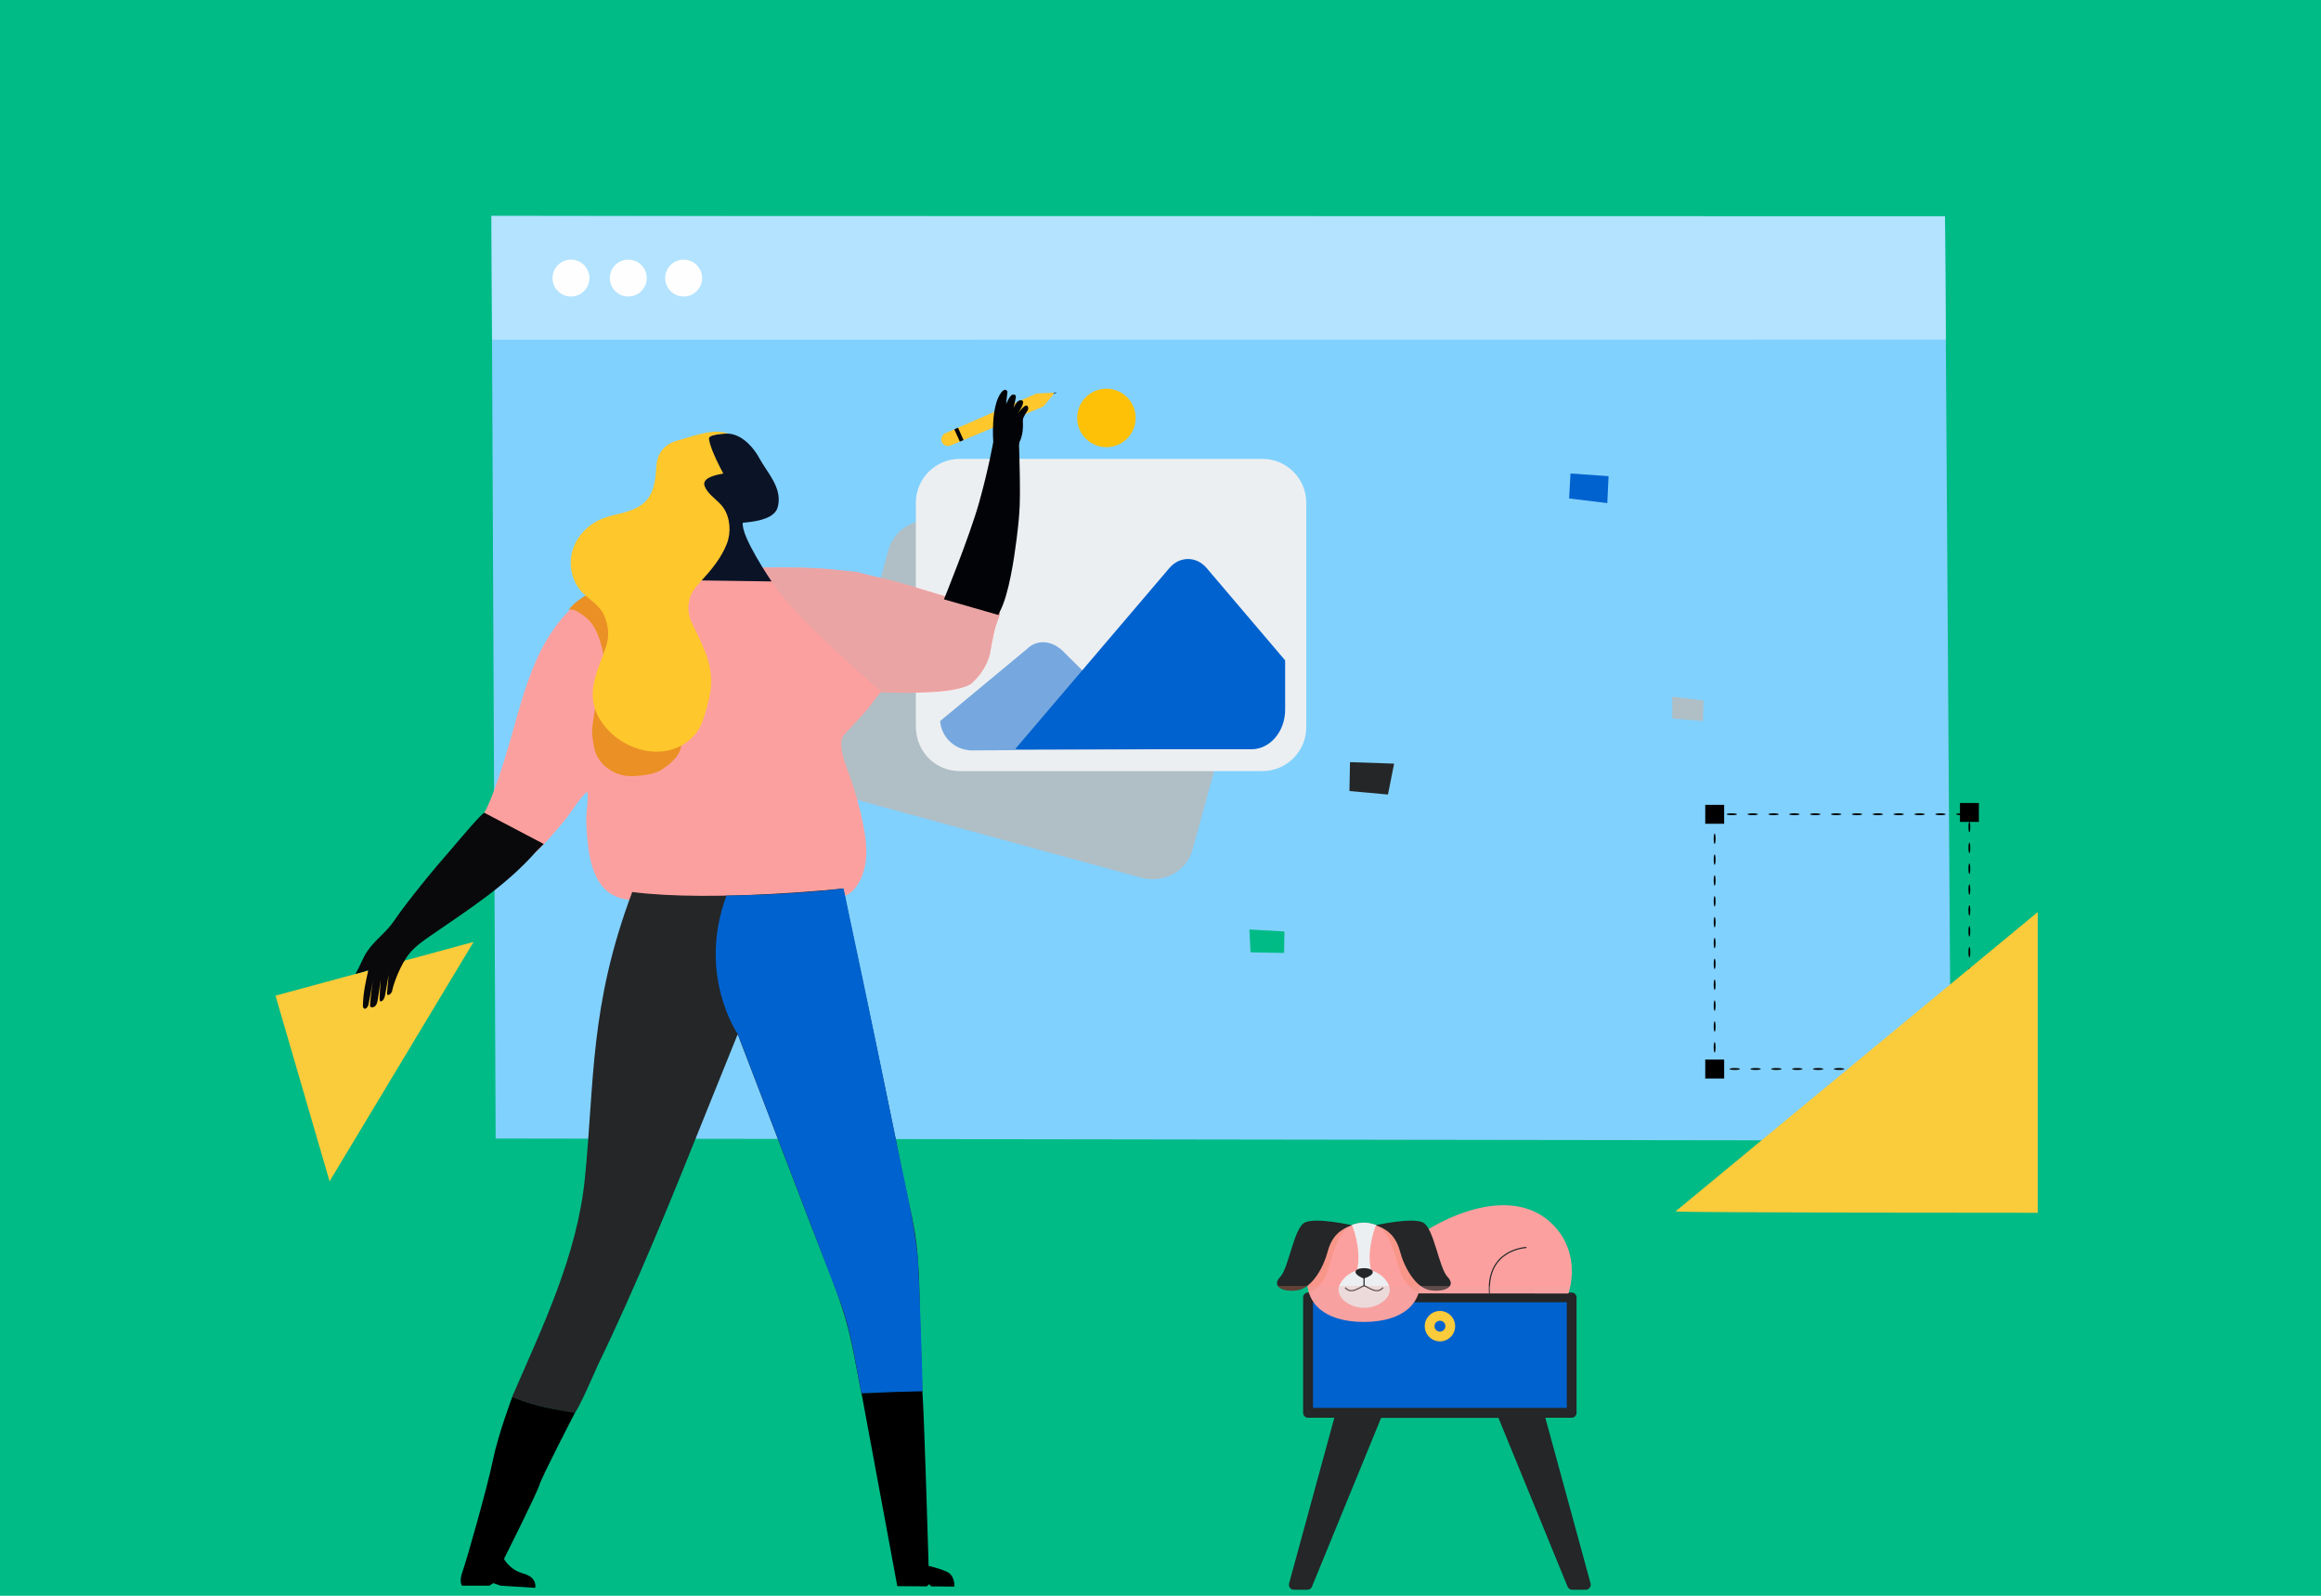 <svg xmlns="http://www.w3.org/2000/svg" viewBox="0 0 2000 1375"><style>.st0{fill:#00bb86}.st3{fill:#b0bec5}.st4{fill:#eceff1}.st6{fill:#0062ce}.st8{fill:#fefefe}.st9{fill:#facb3b}.st10{fill:#fca09f}.st11{fill:#242627}.st14{fill:#fec72c}.st15{fill:#020307}.st16{fill:#eaa4a4}.st19{fill:none;stroke:#242627;stroke-miterlimit:10}</style><path class="st0" d="M0 0h2000v1375H0z" id="Layer_1"/><g id="Layer_2"><path fill="#81d1fe" d="M423.5 186.1l1252.5 1.7 5.3 795L427.1 981z"/><path fill="#b3e3ff" d="M423.5 186.1l1252.5.2.7 106.3-1252.7.1z"/><path class="st3" d="M1075.1 558.7l-47.4 173.2c-5.1 18.7-24.9 29.6-44.1 24.4l-240-65.7c-1.5-.4-3.1-1-4.4-1.5-15.7-6.4-24.9-22.8-21.7-39.1.1-.9.3-1.9.6-2.8L765.5 474c5.1-18.7 24.9-29.6 44.1-24.4l240 65.7c19.1 5.2 30.6 24.7 25.5 43.4z"/><path class="st4" d="M1125.6 433.2v193.4c0 20.9-17 37.8-37.8 37.8H827.1c-1.7 0-3.4-.2-4.9-.3-17.7-2.2-31.4-16.6-32.8-34.5-.2-1-.2-2-.2-3V433.2c0-20.9 17-37.8 37.8-37.8h260.6c21-.1 38 16.9 38 37.8z"/><path d="M978.6 360.1c0 13.9-11.3 25.2-25.2 25.2-13.9 0-25.2-11.3-25.2-25.2s11.3-25.2 25.2-25.2c13.9 0 25.2 11.3 25.2 25.2z" fill="#ffc107"/><path class="st6" d="M1107.4 569v42.5c0 18.8-13 34.1-29 34.1H878.6c-1.3 0-2.6-.2-3.7-.3l132.8-155.9c8.8-10.3 23.2-10.3 32 0l67.7 79.6z"/><path d="M1001.1 645.6l-163.7 1c-1.2 0-2.4-.1-3.5-.3-12.8-1.6-22.8-12.1-23.8-25l74.8-62.1c8.3-8.3 22-8.3 32.9 3.7l83.3 82.7z" opacity=".5" fill="#0062ce"/><circle class="st8" cx="492" cy="239.6" r="15.9"/><circle class="st8" cx="541.4" cy="239.6" r="15.9"/><ellipse cx="1692.5" cy="921.1" rx="4.5" ry=".8"/><ellipse cx="1674.5" cy="921.1" rx="4.5" ry=".8"/><ellipse cx="1656.6" cy="921.1" rx="4.5" ry=".8"/><ellipse cx="1638.6" cy="921.1" rx="4.5" ry=".8"/><ellipse cx="1620.6" cy="921.1" rx="4.5" ry=".8"/><ellipse cx="1602.6" cy="921.1" rx="4.5" ry=".8"/><ellipse cx="1584.7" cy="921.1" rx="4.5" ry=".8"/><ellipse cx="1566.7" cy="921.1" rx="4.5" ry=".8"/><ellipse cx="1548.7" cy="921.1" rx="4.5" ry=".8"/><ellipse cx="1530.7" cy="921.1" rx="4.5" ry=".8"/><ellipse cx="1512.8" cy="921.1" rx="4.5" ry=".8"/><ellipse cx="1494.8" cy="921.1" rx="4.5" ry=".8"/><path d="M1477.5 915.9c.4 0 .8 2 .8 4.5v.7l-.8-.8c2.2.1 3.8.4 3.8.8s-1.7.7-3.8.8h-.8v-.8-.7c0-2.5.4-4.5.8-4.5z"/><ellipse cx="1477.5" cy="902.4" rx=".8" ry="4.5"/><ellipse cx="1477.5" cy="884.5" rx=".8" ry="4.5"/><ellipse cx="1477.5" cy="866.5" rx=".8" ry="4.5"/><ellipse cx="1477.5" cy="848.5" rx=".8" ry="4.5"/><ellipse cx="1477.5" cy="830.5" rx=".8" ry="4.5"/><ellipse cx="1477.5" cy="812.6" rx=".8" ry="4.5"/><ellipse cx="1477.5" cy="794.6" rx=".8" ry="4.5"/><ellipse cx="1477.5" cy="776.6" rx=".8" ry="4.5"/><ellipse cx="1477.5" cy="758.7" rx=".8" ry="4.5"/><ellipse cx="1477.5" cy="740.7" rx=".8" ry="4.5"/><ellipse cx="1477.5" cy="722.7" rx=".8" ry="4.5"/><path d="M1478.8 701.6c0 .2-.5.4-1.3.6l.6-.6c.1.8.2 1.9.2 3.1 0 2.5-.3 4.5-.8 4.5s-.8-2-.8-4.5c0-1.2.1-2.3.2-3.1l.1-.6.4.1c.9.1 1.4.3 1.4.5z"/><ellipse cx="1492.3" cy="701.6" rx="4.5" ry=".8"/><ellipse cx="1510.3" cy="701.6" rx="4.5" ry=".8"/><ellipse cx="1528.3" cy="701.6" rx="4.5" ry=".8"/><ellipse cx="1546.2" cy="701.6" rx="4.5" ry=".8"/><ellipse cx="1564.2" cy="701.6" rx="4.5" ry=".8"/><ellipse cx="1582.2" cy="701.6" rx="4.5" ry=".8"/><ellipse cx="1600.2" cy="701.6" rx="4.5" ry=".8"/><ellipse cx="1618.1" cy="701.6" rx="4.5" ry=".8"/><ellipse cx="1636.1" cy="701.6" rx="4.5" ry=".8"/><ellipse cx="1654.1" cy="701.6" rx="4.5" ry=".8"/><ellipse cx="1672.1" cy="701.6" rx="4.5" ry=".8"/><ellipse cx="1690" cy="701.6" rx="4.5" ry=".8"/><ellipse cx="1697" cy="712.6" rx=".8" ry="4.5"/><ellipse cx="1697" cy="730.6" rx=".8" ry="4.5"/><ellipse cx="1697" cy="748.5" rx=".8" ry="4.5"/><ellipse cx="1697" cy="766.5" rx=".8" ry="4.5"/><ellipse cx="1697" cy="784.5" rx=".8" ry="4.5"/><ellipse cx="1697" cy="802.5" rx=".8" ry="4.5"/><ellipse cx="1697" cy="820.4" rx=".8" ry="4.5"/><ellipse cx="1697" cy="838.4" rx=".8" ry="4.5"/><ellipse cx="1697" cy="856.4" rx=".8" ry="4.5"/><ellipse cx="1697" cy="874.4" rx=".8" ry="4.5"/><ellipse cx="1697" cy="892.3" rx=".8" ry="4.5"/><ellipse cx="1697" cy="910.3" rx=".8" ry="4.5"/><g><path d="M1688.9 910.7h16.3V927h-16.3z"/></g><g><path d="M1469.4 913h16.3v16.3h-16.3z"/></g><g><path d="M1688.9 691.9h16.3v16.3h-16.3z"/></g><g><path d="M1469.4 693.5h16.3v16.3h-16.3z"/></g><circle class="st8" cx="589.1" cy="239.6" r="15.9"/><path class="st9" d="M1443.8 1043.8l312.1-257.9V1045s-310.9 0-312.1-1.2z"/><g><path class="st10" d="M759.8 596.4c-2-.1-9.8 11.8-11.1 13.3-6.4 7.5-13.3 14.7-20 21.9-1 1.1-2.1 2.3-2.8 3.7-.9 1.9-1 4.1-1 6.1.3 9.3 3.9 18.1 7.1 26.8 5 13.8 9 27.9 11.8 42.3 2.2 11.3 3.8 22.9 1.8 34.3-2 11.2-8.8 26.7-21.3 27.8-5 .4-10.2.2-15.2.2l-55.1.9c-25.4 0-50.7.8-76.1 1.2-20.2.3-45.9 6.2-59.8-12.4-6.9-9.2-9.7-20.9-11.2-32.4-1-7.9-1.6-15.8-1.7-23.8-.1-7.7 2-16.7.9-24.2-7.2 6-12.8 16.4-18.8 23.8-9.4 11.5-19.2 23-30.4 32.7 0 0-41.7-22.7-39.5-38.4 0 0 8.2-13.4 21.6-60 9.6-33.3 18.1-70 38.5-98.7 18.3-25.8 46.6-44.3 77.6-50.5.6-.1 1.2-.2 1.9-.4 21.3-3.9 43.2-2.2 64.9-1.7 35.3.8 70.9-1.8 105.9 3 26.1 3.6 51.3 11.2 76.5 18.8 12.6 3.8 25.2 7.7 37.9 11.1 4.2 1.1 14 1.5 17.2 4.4 3.2 2.8.8 6.4-.3 9.8-2.6 7.7-3.7 15.9-5.5 23.8-3.1 13.1-9.4 26.5-22.6 31.9-16.5 7-64.5 5.1-71.2 4.7z"/><path d="M495.8 1216.6s-28.8 55.5-31 62.9c-2.2 7.4-30.5 63.7-30.5 63.7s4.5 9.3 16.8 12.7c12.3 3.4 10.1 12.3 10.1 12.3l-29.8-1.9-6.3-2.2-3.4 2.2h-23.5s-3-3 .4-12.3 21.6-73.4 26.1-95.7c4.5-22.3 16.8-54.8 16.8-54.8s20.8 9.8 54.3 13.1z"/><path class="st11" d="M441.3 1203.6s14.9 7.8 53.6 13.8c2.3.4 18.5-37.3 20.3-41.2 8.1-16.7 15.9-33.6 23.5-50.5 34.4-76.6 64.6-155.2 96.3-232.9.2-.5.4-1.1.7-1.6l64.1 167.2c9.4 24.6 20.2 49.6 27.9 75.1 6.6 21.9 10.1 44.7 14.5 67.2l52.5-1.5c.3 0-1.6-51.4-1.7-54.8-.7-24.8-.5-49.7-3.5-74.4-2.4-19.2-7.8-38.7-11.5-57.8-11.5-58.8-51.4-246.6-51.4-246.6s-112.5 11.9-181.8 3c-36.9 98.3-32.4 163.1-40.8 246.6-6.7 66.8-36.2 127.2-62.7 188.4z"/><path class="st6" d="M635.8 891.1c23 60 45.9 120 68.9 179.9 6.3 16.6 12.7 33.1 19 49.7 9.7 25.5 13.3 53.2 18.6 79.9l52.5-1.5c.8 0-3.1-107.5-4-116.1-3.6-33.7-11.9-66.9-18.6-100-4.8-23.6-9.7-47.2-14.5-70.8-9.1-43.8-18.2-87.6-27.6-131.3-.2-.8-3-15.4-3.4-15.3-50.4 6.1-100.6 5.9-100.7 6.1-25.6 68.7 9.8 119.4 9.8 119.4z"/><path class="st9" d="M408.1 811.6l-170.7 46.3 46.6 160z"/><path d="M417.5 700.4c-1.7-.9-25 27.2-27.5 30-9.2 10.5-18.2 21.1-26.9 32-8.2 10.2-16.4 20.6-23.8 31.4-6.6 9.7-16.5 16.4-23 26.1-4 6-5.6 11.9-10.1 19.3-.1.1 6.4-1.6 8.1-2.2 1-.4 1.9-.9 3-.8-2.5 11.6-4.3 18.9-4.6 30.8.7 4.1 4 1.8 4.8-1.3.5-1.9 3.8-20.5 3.8-20.5s-2.5 16.5-2.4 21.9c0 .9 5 2.6 6.4-4.5 1.2-6.3 2.7-18.6 2.7-18.6s-.9 13.2-.9 16.9c-.1 3.7 3.8 1.9 4.7-3.3s3.1-17.7 3.1-17.7-1.2 13.3-1.4 16.1 4 .9 4.6-2.9c.6-3.9 6.5-21.8 15.1-32 5.2-6.1 11.9-10.8 18.5-15.3 32.1-22.2 64.1-42.4 90.1-71.9l6.7-6.7c-17-9-34-17.9-51-26.8z" fill="#09080b"/><path transform="rotate(155.853 908.464 338.828)" fill="#1a2e35" d="M906.7 338.5h3.5v.6h-3.5z"/><path class="st14" d="M907.7 339.9l-8.6 10.3-80 33.7c-2.9 1.2-6.2-.1-7.5-3-1.3-2.9 0-6.3 3-7.6l78.5-34.2 13.9-.7c.7 0 1.2.9.7 1.5z"/><path class="st15" d="M827.1 380.5l-4.8-10.6 3.2-1.4 4.8 10.7z"/><path class="st16" d="M759.3 596s-78.3-66.9-95.1-96.2l-6.9-10.6s29.3.3 35.3.2c10.5 0 45.9 3.4 45.9 3.4l47.9 13s9.1 2.4 32.7 9.9 45.3 5.5 42.3 14.4-6.4 14.3-7.8 29.8c-1.4 15.5-16.3 28.9-16.3 28.9s-7.3 9.7-78 7.2z"/><path class="st15" d="M813.4 516.4s22-54 30.2-83.1c8.2-29.1 12.3-52.5 12.3-52.5s-2.5-30.9 7-42.8c0 0 3.4-4.5 5.2-.5l-1.1 10.7s3-7.7 5.5-8.1c2.2-.8 3.2 1 2.8 2.7-.3 1.7-2 9.2-2 9.2s2.6-8.2 7.2-7c4 1.1-3.8 11.6-3.8 11.6s3.7-4.9 6.4-6.7 3.4 1.9 2.6 3.5c-.5 1-4.5 6.2-4.3 8.7.3 5.4.1 13.1-2.9 18.7l-.4 2.9s1.6 43 .2 58.6c0 0-.4 7.3-2.4 23-2 15.6-6.5 46.9-14.3 61.6l-1.3 3-46.9-13.5z"/><path d="M664.9 501s-26.8-39.2-24.8-50.6c8.6-.7 23.8-2.4 28.8-10.5.9-1.5 1.4-3.1 1.7-4.8 2.9-15.6-9.5-27.8-16.4-40.5-3.7-7-13.2-19.6-25.8-20.9-12.7-1.2-32.5 7-32.5 7l.5 38.2 1.7 40.7s-.7 16.4-1 18.6c-.2 2.2 5 21.9 5 21.9l62.8.9z" fill="#0b1326"/><path d="M489.9 525.9s3.5-4 16.4 7.4c12.9 11.4 15.1 41 15.1 41l-8.7 36.3s-1.4 8-2.4 17.1c0 0-.7 4.3 1.7 16.7 2.5 13 16.4 25.8 35.5 24.3s21.8-4.9 28.2-9.5c0 0 4.1-3.3 6.4-6.2.9-1.2 1.9-2.4 2.6-3.7 1.5-2.6 2.5-5.6 2.7-8.6.7-9.4 1.5-108 1.5-108l-17.6-25.1-23.8-21.9-42.7 27.3s-11.5 6.7-14.9 12.9z" fill="#ea9024"/><path class="st14" d="M627.4 373.6c-4.9.1-9.9.3-14.5 2.1-.8.3-1.7.9-1.9 1.8-.1.5-.1 1.1.1 1.7 1.2 6.2 3.8 11.7 6.4 17.4 1.8 3.8 3.6 7.5 5.6 11.1 0 0 .1.3.2.3-4.4.8-16.3 2.9-16.5 8.8 0 1 .3 1.9.7 2.8 3.3 7.3 11.2 11.3 15.8 17.8 6 8.7 6.8 21.2 3.1 30.9-4.7 12.2-13.2 22.5-22 32.1-4.6 5-9.1 10.1-10.5 16.9-1.4 6.8-.7 13.5 2.4 19.8 9.1 18.5 18.9 36.4 16 57.9-.7 5-2 9.9-3.3 14.7-1.8 6.5-3.6 13.2-7.1 19-5.9 9.6-16.2 16.1-27.3 18.2-11.1 2.1-22.7 0-32.9-4.9-10.1-4.8-18.9-12.6-24.8-22.1-7.1-11.7-7.6-23.6-3.9-36.6 2.5-8.9 6.3-17.5 9.2-26.3 3.1-9.3 2.2-18.3-1.9-27.2-4-8.9-13.7-13.6-19.9-20.8-8.1-9.4-10.6-23.2-7-35.1 3.7-11.9 13.1-21.7 24.6-26.6 6.6-2.8 13.8-4 20.8-6 6.9-2 13.9-5 18.6-10.5 4.1-4.9 6.1-11.2 7.1-17.6 1.2-7.4.3-15.7 4-22.4 3.1-5.6 8.5-9.3 14.6-11 17-4.9 32.1-10.7 44.3-6.2z"/><path d="M742.4 1200.7l30.8 166 25.5.2 1.9-1.9 1.8 1.9 20 .2s.7-9.9-6.9-13c-7.6-3.2-15.3-4.8-15.3-4.8s-3.9-133.4-5.4-150.5c0-.1-32.9.7-52.4 1.9z"/></g><path class="st11" d="M1163.3 656.7l-.5 24.9 33.2 3 5.3-26.6z"/><path class="st0" d="M1076.6 800.9l1 19.7 28.9.5.3-18.5z"/><path class="st3" d="M1441 600.3v18.8l26.5 2.2.4-17.8z"/><path class="st6" d="M1353.3 408l-1.2 21.5 32.9 4 1.1-23.2z"/><path class="st11" d="M1370.6 1364.4l-39-142.8h22.7c2.3 0 4.2-1.9 4.2-4.2v-99.5c0-2.3-1.9-4.2-4.2-4.2h-227.2c-2.3 0-4.2 1.9-4.2 4.2v99.5c0 2.3 1.9 4.2 4.2 4.2h22.7l-39 142.8c-.3 1.3-.1 2.6.7 3.7.8 1.1 2 1.7 3.4 1.7h11.7c1.7 0 3.3-1 3.9-2.6l59.6-145.5h101.1l59.6 145.5c.7 1.6 2.2 2.6 3.9 2.6h11.7c1.3 0 2.6-.6 3.4-1.7.9-1.1 1.2-2.4.8-3.7z"/><path class="st6" d="M1187.4 1213.1h-56v-91h218.7v91h-55.9z"/><path class="st9" d="M1240.8 1129.6c-7.2 0-13.1 5.9-13.1 13.1 0 7.2 5.9 13.1 13.1 13.1 7.2 0 13.1-5.9 13.1-13.1 0-7.2-5.9-13.1-13.1-13.1zm0 17.8c-2.6 0-4.7-2.1-4.7-4.7s2.1-4.7 4.7-4.7 4.7 2.1 4.7 4.7c-.1 2.6-2.2 4.7-4.7 4.7z"/><g><path class="st10" d="M1351.5 1114.5s12.4-33.6-13.7-59.6c-35.5-35.4-99.2-6.8-132 22.6v36.9l145.7.1z"/><path class="st19" d="M1315.3 1074.9s-34.5 1.2-31.8 39.6"/><path class="st10" d="M1126.3 1102.6c0 25.8 21.9 36.4 48.9 36.4s48.9-10.6 48.9-36.4c0-25.8-30.9-49.1-48.9-49.1-17.9 0-48.9 23.2-48.9 49.1z"/><path d="M1224.1 1102.6c0 4-.6 7.7-1.6 11-4.8-1.7-12.5-6.4-16.7-20-6.2-20.6-9.5-33.2-20.4-37.8h.4c17.5 6.1 38.3 25.6 38.3 46.8zm-97.8 0c0 4 .6 7.7 1.6 11 4.8-1.7 12.5-6.4 16.7-20 6.2-20.6 9.5-33.2 20.4-37.8h-.4c-17.4 6.1-38.3 25.6-38.3 46.8z" opacity=".3" fill="#ef7f59"/><path class="st11" d="M1185.5 1055.7s30.8-6.9 40.5-2.4c9.7 4.6 13.8 39.1 21.4 47 7.6 7.9-1.7 13.3-14.7 11.5s-22.9-20.4-26.3-33.5c-3.5-13.3-11.2-19.3-20.9-22.6zM1165 1055.7s-30.8-6.9-40.5-2.4c-9.7 4.6-13.8 39.1-21.4 47-7.6 7.9 1.7 13.3 14.7 11.5s22.9-20.4 26.3-33.5c3.5-13.3 11.2-19.3 20.9-22.6z"/><path class="st4" d="M1153.4 1111.5c0-6.2 6.7-14.2 15.9-16.8.3-1.2 2.3-9.1.6-20.5-1.5-10.1-3.9-16.3-5-18.7 3.7-1.3 7.2-2 10.3-2 3.2 0 6.8.8 10.6 2.1-1.1 2.4-3.5 8.6-4.9 18.6-1.7 11.3.2 19.1.6 20.4 9.3 2.6 16.1 10.6 16.1 16.9 0 7.5-9.9 15.4-22.1 15.4s-22.1-7.8-22.1-15.4z"/><path class="st19" d="M1191.8 1109.4s-2.1 3.1-6.1 2.7c-4-.4-8.7-4.1-10.2-4.1M1159.1 1109.4s2.1 3.1 6.1 2.7c4-.4 8.7-4.1 10.2-4.1M1175.4 1098.7v9.3"/><path class="st11" d="M1175.1 1101.6s8.8-2.4 7.7-6.1c-1.1-3.7-13.1-3.7-14.6-.3-1.4 3.4 6.9 6.4 6.9 6.4z"/><g opacity=".3"><path class="st16" d="M1175.2 1139c-22.8 0-41.9-7.6-47.3-25.4-.4-1.3-.7-2.6-1-4l-.3-1.5h226.5c-.8 4-1.7 6.5-1.7 6.5h-129.2c-5.7 17.1-24.6 24.4-47 24.4z"/><path d="M1126.4 1108c-2.7 2-5.5 3.3-8.6 3.8-8 1.1-14.6-.5-16.7-3.8h25.3z" fill="#ef7f59"/></g></g></g></svg>